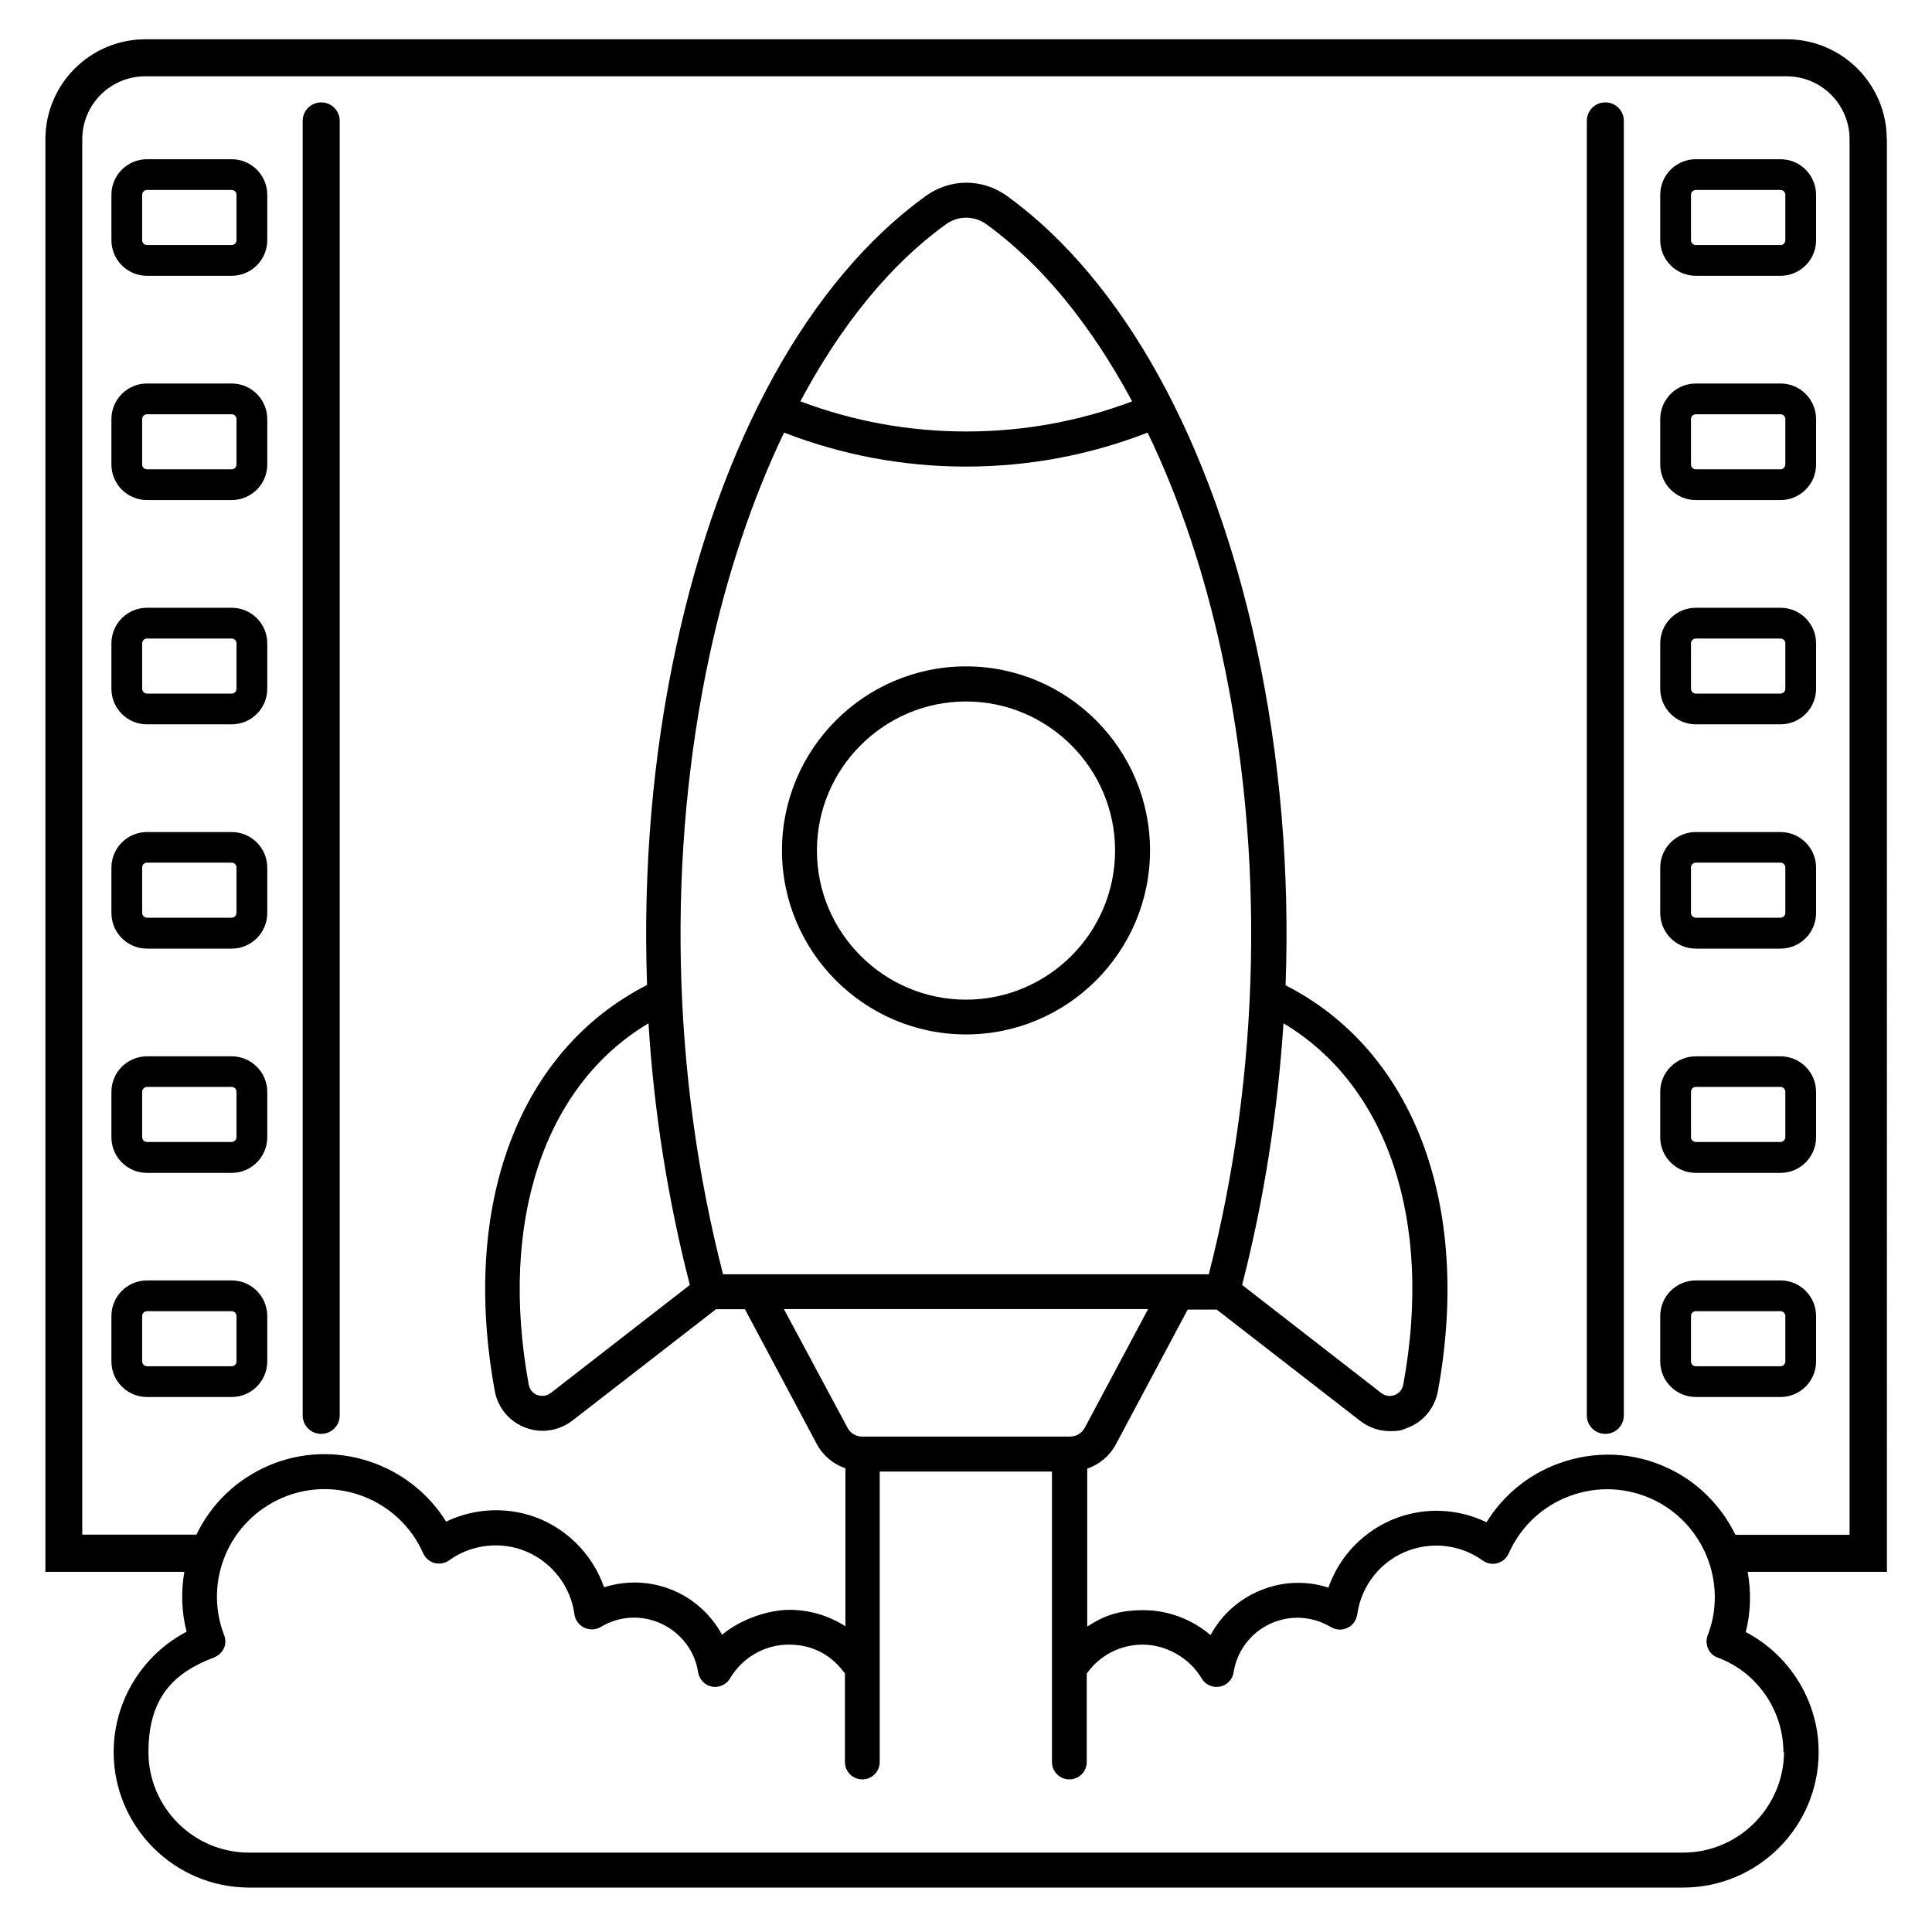 <?xml version="1.0" encoding="UTF-8"?>
<svg xmlns="http://www.w3.org/2000/svg" version="1.1" viewBox="0 0 1200 1200">
  <defs>
    <style>
      .cls-1 {
        fill: #000;
        stroke-width: 0px;
      }

      .cls-2 {
        display: none;
      }
    </style>
  </defs>
  <g id="Ebene_1" data-name="Ebene 1" class="cls-2">
    <g>
      <path class="cls-1" d="M1088.1,835.5c-6.5,0-11.7-5.2-11.7-11.7V237.9l-177-1.2c-6.5,0-11.7-5.2-11.7-11.7l1.1-176.9H127v775.8c0,6.5-5.2,11.7-11.7,11.7s-11.7-5.2-11.7-11.7V36.3c0-6.5,5.2-11.7,11.7-11.7h785.2c3.1,0,6.1,1.2,8.3,3.4,2.2,2.2,3.4,5.2,3.4,8.3l-1,176.9,177,1.1c3.1,0,6.1,1.2,8.3,3.4,2.2,2.2,3.4,5.2,3.4,8.3v597.7c0,3.1-1.2,6.1-3.4,8.4-2.2,2.2-5.2,3.5-8.4,3.4h0Z"/>
      <path class="cls-1" d="M78.1,1173c-5.8,0-10.7-4.2-11.6-9.9-1.6-17.2,4-34.3,15.4-47.2,21.1-24.8,60.5-37.3,116.9-37.3s71.8-5.6,87.3-32.2c6-10.4,5.7-19.1,5.2-31.2,0-3.4-.3-7-.3-10.9,0-6.5,5.2-11.7,11.7-11.7s11.7,5.2,11.7,11.7.1,6.8.3,10c.5,13.5,1.1,27.6-8.4,43.9-16.6,28.7-53.9,43.9-107.6,43.9s-87.8,15.8-99.1,29.1c-11.9,14.1-10.1,28.1-10.1,28.3.5,3.1-.3,6.2-2.1,8.7s-4.6,4.2-7.7,4.7c-.6,0-1.2.1-1.9.1h0Z"/>
      <path class="cls-1" d="M1092.8,1016H108.4c-21.8,0-42.6-8.6-58-24-15.4-15.4-24-36.2-24-58V254.3c0-21.8,8.6-42.6,24-58,15.4-15.4,36.2-24,58-24h7c6.5,0,11.7,5.2,11.7,11.7s-5.2,11.7-11.7,11.7h-7c-15.5,0-30.4,6.2-41.4,17.2-11,11-17.2,25.9-17.2,41.4v679.7c0,15.5,6.2,30.4,17.2,41.4,11,11,25.9,17.2,41.4,17.2h984.4c15.5,0,30.4-6.2,41.4-17.2s17.2-25.9,17.2-41.4V254.3c0-15.5-6.2-30.4-17.2-41.4s-25.9-17.2-41.4-17.2h-44.1c-6.5,0-11.7-5.2-11.7-11.7s5.2-11.7,11.7-11.7h44.1c21.8,0,42.6,8.6,58,24,15.4,15.4,24,36.2,24,58v679.7c0,21.8-8.6,42.6-24,58-15.4,15.4-36.2,24-58,24Z"/>
      <path class="cls-1" d="M694.3,1112.1c-6.5,0-11.7-5.2-11.7-11.7v-96.1c0-6.5,5.2-11.7,11.7-11.7s11.7,5.2,11.7,11.7v96.1c0,3.1-1.2,6.1-3.4,8.3-2.2,2.2-5.2,3.4-8.3,3.4h0Z"/>
      <path class="cls-1" d="M506.8,1112.1c-6.5,0-11.7-5.2-11.7-11.7v-96.1c0-6.5,5.2-11.7,11.7-11.7s11.7,5.2,11.7,11.7v96.1c0,3.1-1.2,6.1-3.4,8.3-2.2,2.2-5.2,3.4-8.3,3.4h0Z"/>
      <path class="cls-1" d="M863.3,1171.4c-6.5,0-11.7-5.2-11.7-11.7v-30.1c0-7.4-6-13.4-13.4-13.4h-472.7c-7.4,0-13.4,6-13.4,13.4v30.1c0,6.5-5.2,11.7-11.7,11.7s-11.7-5.2-11.7-11.7v-30.1c0-9.8,3.9-19.1,10.8-26,6.9-6.9,16.3-10.8,26-10.8h472.7c9.8,0,19.1,3.9,26,10.8,6.9,6.9,10.8,16.3,10.8,26v30.1c0,3.1-1.2,6.1-3.4,8.3-2.2,2.2-5.2,3.4-8.3,3.4h0Z"/>
      <path class="cls-1" d="M1163.1,835.5H38.1c-6.5,0-11.7-5.2-11.7-11.7s5.2-11.7,11.7-11.7h1125c6.5,0,11.7,5.2,11.7,11.7s-5.2,11.7-11.7,11.7Z"/>
      <path class="cls-1" d="M975.6,1173H227.9c-6.5,0-11.7-5.2-11.7-11.7s5.2-11.7,11.7-11.7h747.7c6.5,0,11.7,5.2,11.7,11.7s-5.2,11.7-11.7,11.7Z"/>
      <path class="cls-1" d="M600.7,963.4c-13.7,0-26.8-5.4-36.5-15.1-9.7-9.7-15.1-22.8-15.1-36.5s5.4-26.8,15.1-36.5c9.7-9.7,22.8-15.1,36.5-15.1s26.8,5.4,36.5,15.1c9.7,9.7,15.1,22.8,15.1,36.5s-5.4,26.8-15.1,36.5c-9.7,9.7-22.8,15.1-36.5,15.1ZM600.7,883.9c-7.5,0-14.6,3-19.9,8.2-5.3,5.3-8.2,12.4-8.2,19.9s3,14.6,8.2,19.9c5.3,5.3,12.4,8.2,19.9,8.2s14.6-3,19.9-8.2c5.3-5.3,8.2-12.4,8.2-19.9s-3-14.6-8.2-19.9c-5.3-5.3-12.4-8.2-19.9-8.2Z"/>
      <path class="cls-1" d="M1086.9,236.7c-3.1,0-6.1-1.3-8.3-3.5l-186.3-188.7c-2.4-2.2-3.8-5.2-3.8-8.4s1.2-6.3,3.5-8.6c2.3-2.3,5.4-3.5,8.6-3.4,3.2.1,6.2,1.6,8.4,4l186.3,188.7c3.3,3.4,4.3,8.4,2.5,12.8-1.8,4.4-6.1,7.2-10.8,7.2h0Z"/>
      <path class="cls-1" d="M991.2,780.5h-11.7c-6.5,0-11.7-5.2-11.7-11.7s5.2-11.7,11.7-11.7h11.7c6.5,0,11.7,5.2,11.7,11.7s-5.2,11.7-11.7,11.7ZM932.6,780.5h-11.7c-6.5,0-11.7-5.2-11.7-11.7s5.2-11.7,11.7-11.7h11.7c6.5,0,11.7,5.2,11.7,11.7s-5.2,11.7-11.7,11.7ZM874,780.5h-11.7c-6.5,0-11.7-5.2-11.7-11.7s5.2-11.7,11.7-11.7h11.7c6.5,0,11.7,5.2,11.7,11.7s-5.2,11.7-11.7,11.7ZM815.4,780.5h-11.7c-6.5,0-11.7-5.2-11.7-11.7s5.2-11.7,11.7-11.7h11.7c6.5,0,11.7,5.2,11.7,11.7s-5.2,11.7-11.7,11.7ZM756.8,780.5h-11.7c-6.5,0-11.7-5.2-11.7-11.7s5.2-11.7,11.7-11.7h11.7c6.5,0,11.7,5.2,11.7,11.7s-5.2,11.7-11.7,11.7ZM698.2,780.5h-11.7c-6.5,0-11.7-5.2-11.7-11.7s5.2-11.7,11.7-11.7h11.7c6.5,0,11.7,5.2,11.7,11.7s-5.2,11.7-11.7,11.7ZM639.6,780.5h-11.7c-6.5,0-11.7-5.2-11.7-11.7s5.2-11.7,11.7-11.7h11.7c6.5,0,11.7,5.2,11.7,11.7s-5.2,11.7-11.7,11.7ZM581,780.5h-11.7c-6.5,0-11.7-5.2-11.7-11.7s5.2-11.7,11.7-11.7h11.7c6.5,0,11.7,5.2,11.7,11.7s-5.2,11.7-11.7,11.7ZM522.4,780.5h-11.7c-6.5,0-11.7-5.2-11.7-11.7s5.2-11.7,11.7-11.7h11.7c6.5,0,11.7,5.2,11.7,11.7s-5.2,11.7-11.7,11.7ZM463.8,780.5h-11.7c-6.5,0-11.7-5.2-11.7-11.7s5.2-11.7,11.7-11.7h11.7c6.5,0,11.7,5.2,11.7,11.7s-5.2,11.7-11.7,11.7ZM405.2,780.5h-11.7c-6.5,0-11.7-5.2-11.7-11.7s5.2-11.7,11.7-11.7h11.7c6.5,0,11.7,5.2,11.7,11.7s-5.2,11.7-11.7,11.7ZM346.6,780.5h-11.7c-6.5,0-11.7-5.2-11.7-11.7s5.2-11.7,11.7-11.7h11.7c6.5,0,11.7,5.2,11.7,11.7s-5.2,11.7-11.7,11.7ZM288,780.5h-11.7c-6.5,0-11.7-5.2-11.7-11.7s5.2-11.7,11.7-11.7h11.7c6.5,0,11.7,5.2,11.7,11.7s-5.2,11.7-11.7,11.7ZM229.4,780.5h-11.7c-6.5,0-11.7-5.2-11.7-11.7s5.2-11.7,11.7-11.7h11.7c6.5,0,11.7,5.2,11.7,11.7s-5.2,11.7-11.7,11.7ZM170.8,780.5h-1.5c-6.5,0-11.7-5.2-11.7-11.7v-10.2c0-6.5,5.2-11.7,11.7-11.7s11.7,5.2,11.7,11.7v4.5c1,1.8,1.5,3.7,1.5,5.7,0,6.5-5.2,11.7-11.7,11.7h0ZM1034.2,776.6c-6.5,0-11.7-5.2-11.7-11.7v-11.7c0-6.5,5.2-11.7,11.7-11.7s11.7,5.2,11.7,11.7v11.7c0,3.1-1.2,6.1-3.4,8.3-2.2,2.2-5.2,3.4-8.3,3.4h0ZM169.3,723.4c-6.5,0-11.7-5.2-11.7-11.7v-11.7c0-6.5,5.2-11.7,11.7-11.7s11.7,5.2,11.7,11.7v11.7c0,3.1-1.2,6.1-3.4,8.3-2.2,2.2-5.2,3.4-8.3,3.4h0ZM1034.2,718c-6.5,0-11.7-5.2-11.7-11.7v-11.7c0-6.5,5.2-11.7,11.7-11.7s11.7,5.2,11.7,11.7v11.7c0,3.1-1.2,6.1-3.4,8.3-2.2,2.2-5.2,3.4-8.3,3.4h0ZM169.3,664.8c-6.5,0-11.7-5.2-11.7-11.7v-11.7c0-6.5,5.2-11.7,11.7-11.7s11.7,5.2,11.7,11.7v11.7c0,3.1-1.2,6.1-3.4,8.3-2.2,2.2-5.2,3.4-8.3,3.4h0ZM1034.2,659.4c-6.5,0-11.7-5.2-11.7-11.7v-11.7c0-6.5,5.2-11.7,11.7-11.7s11.7,5.2,11.7,11.7v11.7c0,3.1-1.2,6.1-3.4,8.3-2.2,2.2-5.2,3.4-8.3,3.4h0ZM169.3,606.2c-6.5,0-11.7-5.2-11.7-11.7v-11.7c0-6.5,5.2-11.7,11.7-11.7s11.7,5.2,11.7,11.7v11.7c0,3.1-1.2,6.1-3.4,8.3-2.2,2.2-5.2,3.4-8.3,3.4h0ZM1034.2,600.8c-6.5,0-11.7-5.2-11.7-11.7v-11.7c0-6.5,5.2-11.7,11.7-11.7s11.7,5.2,11.7,11.7v11.7c0,3.1-1.2,6.1-3.4,8.3-2.2,2.2-5.2,3.4-8.3,3.4h0ZM169.3,547.6c-6.5,0-11.7-5.2-11.7-11.7v-11.7c0-6.5,5.2-11.7,11.7-11.7s11.7,5.2,11.7,11.7v11.7c0,6.5-5.2,11.7-11.7,11.7ZM1034.2,542.3c-6.5,0-11.7-5.2-11.7-11.7v-11.7c0-6.5,5.2-11.7,11.7-11.7s11.7,5.2,11.7,11.7v11.7c0,3.1-1.2,6.1-3.4,8.3-2.2,2.2-5.2,3.4-8.3,3.4h0ZM169.3,489c-6.5,0-11.7-5.2-11.7-11.7v-11.7c0-6.5,5.2-11.7,11.7-11.7s11.7,5.2,11.7,11.7v11.7c0,6.5-5.2,11.7-11.7,11.7ZM1034.2,483.7c-6.5,0-11.7-5.2-11.7-11.7v-11.7c0-6.5,5.2-11.7,11.7-11.7s11.7,5.2,11.7,11.7v11.7c0,3.1-1.2,6.1-3.4,8.3-2.2,2.2-5.2,3.4-8.3,3.4h0ZM169.3,430.4c-6.5,0-11.7-5.2-11.7-11.7v-11.7c0-6.5,5.2-11.7,11.7-11.7s11.7,5.2,11.7,11.7v11.7c0,6.5-5.2,11.7-11.7,11.7ZM1034.2,425.1c-6.5,0-11.7-5.2-11.7-11.7v-11.7c0-6.5,5.2-11.7,11.7-11.7s11.7,5.2,11.7,11.7v11.7c0,3.1-1.2,6.1-3.4,8.3-2.2,2.2-5.2,3.4-8.3,3.4h0ZM169.3,371.8c-6.5,0-11.7-5.2-11.7-11.7v-11.7c0-6.5,5.2-11.7,11.7-11.7s11.7,5.2,11.7,11.7v11.7c0,6.5-5.2,11.7-11.7,11.7ZM1034.2,366.5c-6.5,0-11.7-5.2-11.7-11.7v-11.7c0-6.5,5.2-11.7,11.7-11.7s11.7,5.2,11.7,11.7v11.7c0,3.1-1.2,6.1-3.4,8.3-2.2,2.2-5.2,3.4-8.3,3.4h0ZM169.3,313.2c-6.5,0-11.7-5.2-11.7-11.7v-11.7c0-6.5,5.2-11.7,11.7-11.7s11.7,5.2,11.7,11.7v11.7c0,6.5-5.2,11.7-11.7,11.7ZM1034.2,307.9c-6.5,0-11.7-5.2-11.7-11.7v-11.7c0-6.5,5.2-11.7,11.7-11.7s11.7,5.2,11.7,11.7v11.7c0,3.1-1.2,6.1-3.4,8.3-2.2,2.2-5.2,3.4-8.3,3.4h0ZM169.3,254.6c-6.5,0-11.7-5.2-11.7-11.7v-11.7c0-6.5,5.2-11.7,11.7-11.7s11.7,5.2,11.7,11.7v11.7c0,6.5-5.2,11.7-11.7,11.7ZM1034.2,249.3c-6.5,0-11.7-5.2-11.7-11.7v-11.7c0-6.5,5.2-11.7,11.7-11.7s11.7,5.2,11.7,11.7v11.7c0,6.5-5.2,11.7-11.7,11.7ZM169.3,196c-6.5,0-11.7-5.2-11.7-11.7v-11.7c0-6.5,5.2-11.7,11.7-11.7s11.7,5.2,11.7,11.7v11.7c0,6.5-5.2,11.7-11.7,11.7ZM169.3,137.4c-6.5,0-11.7-5.2-11.7-11.7v-11.7c0-6.5,5.2-11.7,11.7-11.7s11.7,5.2,11.7,11.7v11.7c0,6.5-5.2,11.7-11.7,11.7ZM897.7,103.1h-.9c-6.5,0-11.7-5.2-11.7-11.7s5.2-11.7,11.7-11.7h.9c6.5,0,11.7,5.2,11.7,11.7s-5.2,11.7-11.7,11.7ZM849.9,103.1h-11.7c-6.5,0-11.7-5.2-11.7-11.7s5.2-11.7,11.7-11.7h11.7c6.5,0,11.7,5.2,11.7,11.7s-5.2,11.7-11.7,11.7ZM791.3,103.1h-11.7c-6.5,0-11.7-5.2-11.7-11.7s5.2-11.7,11.7-11.7h11.7c6.5,0,11.7,5.2,11.7,11.7s-5.2,11.7-11.7,11.7ZM732.7,103.1h-11.7c-6.5,0-11.7-5.2-11.7-11.7s5.2-11.7,11.7-11.7h11.7c6.5,0,11.7,5.2,11.7,11.7s-5.2,11.7-11.7,11.7ZM674.1,103.1h-11.7c-6.5,0-11.7-5.2-11.7-11.7s5.2-11.7,11.7-11.7h11.7c6.5,0,11.7,5.2,11.7,11.7s-5.2,11.7-11.7,11.7ZM615.5,103.1h-11.7c-6.5,0-11.7-5.2-11.7-11.7s5.2-11.7,11.7-11.7h11.7c6.5,0,11.7,5.2,11.7,11.7s-5.2,11.7-11.7,11.7ZM556.9,103.1h-11.7c-6.5,0-11.7-5.2-11.7-11.7s5.2-11.7,11.7-11.7h11.7c6.5,0,11.7,5.2,11.7,11.7s-5.2,11.7-11.7,11.7ZM498.3,103.1h-11.7c-6.5,0-11.7-5.2-11.7-11.7s5.2-11.7,11.7-11.7h11.7c6.5,0,11.7,5.2,11.7,11.7s-5.2,11.7-11.7,11.7ZM439.7,103.1h-11.7c-6.5,0-11.7-5.2-11.7-11.7s5.2-11.7,11.7-11.7h11.7c6.5,0,11.7,5.2,11.7,11.7s-5.2,11.7-11.7,11.7ZM381.1,103.1h-11.7c-6.5,0-11.7-5.2-11.7-11.7s5.2-11.7,11.7-11.7h11.7c6.5,0,11.7,5.2,11.7,11.7s-5.2,11.7-11.7,11.7ZM322.5,103.1h-11.7c-6.5,0-11.7-5.2-11.7-11.7s5.2-11.7,11.7-11.7h11.7c6.5,0,11.7,5.2,11.7,11.7s-5.2,11.7-11.7,11.7ZM263.9,103.1h-11.7c-6.5,0-11.7-5.2-11.7-11.7s5.2-11.7,11.7-11.7h11.7c6.5,0,11.7,5.2,11.7,11.7s-5.2,11.7-11.7,11.7ZM205.3,103.1h-11.7c-6.5,0-11.7-5.2-11.7-11.7s5.2-11.7,11.7-11.7h11.7c6.5,0,11.7,5.2,11.7,11.7s-5.2,11.7-11.7,11.7Z"/>
      <path class="cls-1" d="M732.8,731.1c-2.1,0-4.1-.5-5.9-1.6l-206.5-119.2c-3.6-2.1-5.9-6-5.9-10.1v-238.4c0-4.2,2.2-8.1,5.9-10.1l206.5-119.2c3.6-2.1,8.1-2.1,11.7,0l206.5,119.1c3.6,2.1,5.9,6,5.9,10.1v238.5c0,4.2-2.2,8.1-5.9,10.1l-206.5,119.2c-1.8,1-3.8,1.6-5.9,1.6h0ZM538.1,593.4l194.7,112.5,194.7-112.5v-224.9l-194.7-112.5-194.7,112.5v224.9Z"/>
      <path class="cls-1" d="M732.8,731.1c-6.5,0-11.7-5.2-11.7-11.7v-240.2c0-6.5,5.2-11.7,11.7-11.7s11.7,5.2,11.7,11.7v240.2c0,3.1-1.2,6.1-3.4,8.3-2.2,2.2-5.2,3.4-8.3,3.4h0Z"/>
      <path class="cls-1" d="M732.8,490.9c-2,0-4-.5-5.8-1.5l-206.5-117.5c-5.2-3.3-7-10.2-3.9-15.6,3.1-5.4,9.8-7.5,15.4-4.8l200.7,114.1,200.8-114.1c2.7-1.6,6-2.1,9-1.3,3.1.8,5.7,2.8,7.2,5.6,1.6,2.8,1.9,6,1.1,9.1-.9,3-3,5.6-5.8,7.1l-206.5,117.4c-1.8,1-3.8,1.5-5.8,1.5h0Z"/>
      <path class="cls-1" d="M451.6,184.4h-206.1c-6.5,0-11.7-5.2-11.7-11.7s5.2-11.7,11.7-11.7h206.1c6.5,0,11.7,5.2,11.7,11.7s-5.2,11.7-11.7,11.7Z"/>
      <path class="cls-1" d="M451.6,244.9h-206.1c-6.5,0-11.7-5.2-11.7-11.7s5.2-11.7,11.7-11.7h206.1c6.5,0,11.7,5.2,11.7,11.7s-5.2,11.7-11.7,11.7Z"/>
      <path class="cls-1" d="M348.6,305.5h-103.1c-6.5,0-11.7-5.2-11.7-11.7s5.2-11.7,11.7-11.7h103.1c6.5,0,11.7,5.2,11.7,11.7s-5.2,11.7-11.7,11.7Z"/>
      <path class="cls-1" d="M483.4,611h-11.7c-6.5,0-11.7-5.2-11.7-11.7s5.2-11.7,11.7-11.7h11.7c6.5,0,11.7,5.2,11.7,11.7s-5.2,11.7-11.7,11.7ZM424.8,611h-11.7c-6.5,0-11.7-5.2-11.7-11.7s5.2-11.7,11.7-11.7h11.7c6.5,0,11.7,5.2,11.7,11.7s-5.2,11.7-11.7,11.7ZM366.2,611h-11.7c-6.5,0-11.7-5.2-11.7-11.7s5.2-11.7,11.7-11.7h11.7c6.5,0,11.7,5.2,11.7,11.7s-5.2,11.7-11.7,11.7ZM307.6,611h-11.7c-6.5,0-11.7-5.2-11.7-11.7s5.2-11.7,11.7-11.7h11.7c6.5,0,11.7,5.2,11.7,11.7s-5.2,11.7-11.7,11.7ZM249,611h-11.7c-6.5,0-11.7-5.2-11.7-11.7s5.2-11.7,11.7-11.7h11.7c6.5,0,11.7,5.2,11.7,11.7s-5.2,11.7-11.7,11.7Z"/>
      <path class="cls-1" d="M732.8,450.5c-6.5,0-11.7-5.2-11.7-11.7v-11.7c0-6.5,5.2-11.7,11.7-11.7s11.7,5.2,11.7,11.7v11.7c0,3.1-1.2,6.1-3.4,8.3-2.2,2.2-5.2,3.4-8.3,3.4h0ZM732.8,391.9c-6.5,0-11.7-5.2-11.7-11.7v-11.7c0-6.5,5.2-11.7,11.7-11.7s11.7,5.2,11.7,11.7v11.7c0,3.1-1.2,6.1-3.4,8.3-2.2,2.2-5.2,3.4-8.3,3.4h0ZM732.8,333.3c-6.5,0-11.7-5.2-11.7-11.7v-11.7c0-6.5,5.2-11.7,11.7-11.7s11.7,5.2,11.7,11.7v11.7c0,3.1-1.2,6.1-3.4,8.3-2.2,2.2-5.2,3.4-8.3,3.4h0ZM732.8,274.7c-6.5,0-11.7-5.2-11.7-11.7v-11.7c0-6.5,5.2-11.7,11.7-11.7s11.7,5.2,11.7,11.7v11.7c0,3.1-1.2,6.1-3.4,8.3-2.2,2.2-5.2,3.4-8.3,3.4h0ZM732.8,216.1c-6.5,0-11.7-5.2-11.7-11.7v-11.7c0-6.5,5.2-11.7,11.7-11.7s11.7,5.2,11.7,11.7v11.7c0,3.1-1.2,6.1-3.4,8.3-2.2,2.2-5.2,3.4-8.3,3.4h0ZM732.8,157.5c-6.5,0-11.7-5.2-11.7-11.7v-5.7c0-6.5,5.2-11.7,11.7-11.7s11.7,5.2,11.7,11.7v5.7c0,3.1-1.2,6.1-3.4,8.3-2.2,2.2-5.2,3.4-8.3,3.4h0Z"/>
      <path class="cls-1" d="M322.1,529.9c-23.4,0-45.9-9.3-62.5-25.9-16.6-16.6-25.9-39-25.9-62.5s9.3-45.9,25.9-62.5c16.6-16.6,39-25.9,62.5-25.9s45.9,9.3,62.5,25.9c16.6,16.6,25.9,39,25.9,62.5,0,23.4-9.3,45.9-25.9,62.5-16.6,16.6-39,25.9-62.5,25.9ZM322.1,376.6c-17.2,0-33.7,6.8-45.9,19-12.2,12.2-19,28.7-19,45.9s6.8,33.7,19,45.9c12.2,12.2,28.7,19,45.9,19s33.7-6.8,45.9-19c12.2-12.2,19-28.7,19-45.9,0-17.2-6.9-33.7-19-45.9-12.2-12.2-28.7-19-45.9-19h0Z"/>
    </g>
  </g>
  <g id="Ebene_2" data-name="Ebene 2">
    <g>
      <path class="cls-1" d="M600,642.5c63,0,114.3-51.3,114.3-114.3s-51.3-114.3-114.3-114.3-114.3,51.3-114.3,114.3,51.3,114.3,114.3,114.3ZM600,435.7c51,0,92.6,41.6,92.6,92.6s-41.6,92.6-92.6,92.6-92.6-41.6-92.6-92.6,41.6-92.6,92.6-92.6Z"/>
      <path class="cls-1" d="M1171.9,86.5c0-34.3-27.9-62.1-62.1-62.1H90.3c-34.3,0-62.1,27.9-62.1,62.1v889.8h86.3c-2.1,12.1-1.8,24.8,1.4,37.2-27.5,14.3-45.3,43.2-45.3,74.7,0,46.4,37.7,84.2,84.2,84.2h890.6c46.4,0,84.2-37.7,84.2-84.2,0-31.4-17.9-60.2-45.3-74.5h0c3.2-12.5,3.4-25.2,1.2-37.4h86.5V86.5ZM1108.1,1088.3c-.3,34.4-28.3,62.4-62.8,62.4h0s-890.6,0-890.6,0c-34.5,0-62.5-28.1-62.5-62.5s16.4-49.5,40.7-58.7c2.7-1.1,4.9-3.1,6.1-5.6,1.2-2.6,1.3-5.6.2-8.3-12.9-33.6,3.1-71.1,36.2-85.3,33.5-14.4,72.7,1.1,87.4,34.4,1.3,2.9,3.8,5.2,7,6.1,3.2.8,6.5.2,9.1-1.6,13.9-10.1,32.6-12.2,48.3-5.4,15.9,6.8,27.3,21.7,29.6,38.9.5,3.6,2.8,6.7,6.1,8.3,3.3,1.5,7.1,1.4,10.3-.5,11.6-7,25.9-7.7,38.2-1.7,11.8,5.7,20.3,16.9,22.2,29.9.7,4.4,4.2,8.1,8.6,8.9s9-1.2,11.3-5.2c7.6-12.9,21.5-20.9,36.5-20.9s26.8,6.7,34.8,18v54.9c0,6,4.8,10.8,10.8,10.8s10.8-4.8,10.8-10.8v-180.4h107v180.4c0,6,4.8,10.8,10.8,10.8s10.8-4.8,10.8-10.8v-54.9c8-11.3,20.7-18,34.8-18s28.9,8,36.5,20.9c2.3,4,6.9,6,11.3,5.2s8-4.4,8.6-8.9c2.3-14.6,12.4-26.7,26.3-31.6,11.3-4,23.8-2.7,34.1,3.5,3.2,1.9,7,2.1,10.3.5,3.3-1.5,5.5-4.7,6.1-8.3,2.5-18.2,14.8-33.5,32-39.8,15.5-5.6,32.7-3.3,46,6.3,2.7,1.9,6,2.5,9.1,1.6s5.7-3.1,7-6.1c7.4-16.6,20.9-29.3,37.9-35.6,17-6.3,35.3-5.5,51.8,2.2,31.4,14.9,46.4,51.9,33.9,84.3-1.1,2.7-.9,5.7.2,8.3,1.2,2.6,3.4,4.7,6.1,5.6,24.3,9,40.7,32.7,40.7,58.7ZM440.8,406.6h0c11-50.8,26.8-97.4,46.2-137.9,35.9,13.9,73.9,21.1,112.9,21.1s76.9-7.1,112.9-21.1c19.6,40.6,35.3,87.1,46.2,137.9,26.8,123.8,23.8,260.2-8.2,384.9h-301.7c-32.1-124.6-35-261-8.3-384.9ZM428.5,798.1l-86.4,67.1c-3.5,2.7-7,1.7-8.3,1.3-1.4-.5-4.6-2.2-5.4-6.5-18.6-101.7,9.8-185.9,74.4-224.4,3.4,55.1,12.1,109.8,25.7,162.6ZM497.1,249.3c25.2-47.3,55.9-85.1,90.3-109.9h0c7.7-5.6,17.7-5.6,25.4,0,34.3,24.8,65,62.6,90.4,109.9-32.9,12.4-67.5,18.7-103,18.7s-70.2-6.3-103-18.7ZM797.2,635.6h0c64.6,38.5,93.1,122.7,74.4,224.4-.8,4.3-4,6-5.4,6.5-1.4.5-4.9,1.4-8.3-1.3l-86.4-67.1c13.6-52.8,22.1-107.6,25.7-162.6ZM713.1,813.1l-39.2,73.5c-2,3.7-5.4,5.7-9.5,5.7h-128.6c-4.2,0-7.6-2-9.5-5.7l-39.4-73.5h226.2ZM1148.9,953.3h-71c-8.6-17.6-22.9-32.5-41.6-41.3-21.7-10.3-46-11.2-68.5-2.9-18.7,6.9-34.2,19.7-44.5,36.4-17.2-8.3-37.2-9.5-55.5-2.8-20.3,7.5-35.8,23.6-42.7,43.4-12.6-4.1-26.5-4-39.3.6-14.8,5.2-26.7,15.5-33.9,28.9-11.5-9.8-26.3-15.5-41.8-15.5s-24.6,3.6-34.8,10.2v-98.1c7.5-2.6,13.8-7.7,17.8-15.1l44.6-83.7h18l89.1,69.1c5.4,4.2,11.9,6.4,18.5,6.4s7.3-.7,10.8-2c10-3.7,17-12.3,19-22.8,21.2-116-15.1-211.6-94.6-252.1,2.6-71.1-3.4-142.1-18-209.7-27.8-128.6-82.8-228.1-154.9-280.5-15.5-11.1-35.3-11.1-50.7,0-72.3,52.3-127.3,151.8-155,280.3-14.6,67.5-20.5,138.6-18,209.7-79.5,40.5-115.8,136.1-94.6,252.1,1.9,10.5,9,19,19,22.8,3.5,1.4,7.1,2,10.8,2,6.5,0,13.1-2.2,18.5-6.4l89.1-69.1h18l44.6,83.7c4,7.4,10.3,12.5,17.8,15.1v98.1c-10.2-6.5-22.1-10.2-34.8-10.2s-30.3,5.7-41.8,15.5c-6.1-11.2-15.7-20.6-27.5-26.3-14.5-7-30.8-8-45.8-3.2-6.5-18.7-20.7-34.2-39.2-42.2-19-8.1-40.6-7.4-58.9,1.4-22.7-36.5-69.6-52.2-110.2-34.8-20.5,8.8-36,24.3-44.9,42.9H51.1V86.5c0-21.6,17.5-39.1,39.1-39.1h1019.5c21.6,0,39.1,17.5,39.1,39.1v866.8Z"/>
      <path class="cls-1" d="M199.5,63.6c-6.4,0-11.5,5.1-11.5,11.5v804c0,6.4,5.1,11.5,11.5,11.5s11.5-5.1,11.5-11.5V75.1c0-6.4-5.1-11.5-11.5-11.5Z"/>
      <path class="cls-1" d="M997.1,63.6c-6.4,0-11.5,5.1-11.5,11.5v804c0,6.4,5.1,11.5,11.5,11.5s11.5-5.1,11.5-11.5V75.1c0-6.4-5.1-11.5-11.5-11.5Z"/>
      <path class="cls-1" d="M143.9,98.9h-52.6c-12.2,0-22.1,9.9-22.1,22.1v28.2c0,12.2,9.9,22.1,22.1,22.1h52.6c12.2,0,22.1-9.9,22.1-22.1v-28.2c0-12.2-9.9-22.1-22.1-22.1ZM146.9,149.2c0,1.7-1.4,3-3,3h-52.6c-1.7,0-3-1.4-3-3v-28.2c0-1.7,1.4-3,3-3h52.6c1.7,0,3,1.4,3,3v28.2Z"/>
      <path class="cls-1" d="M143.9,238.2h-52.6c-12.2,0-22.1,9.9-22.1,22.1v28.2c0,12.2,9.9,22.1,22.1,22.1h52.6c12.2,0,22.1-9.9,22.1-22.1v-28.2c0-12.2-9.9-22.1-22.1-22.1ZM146.9,288.5c0,1.7-1.4,3-3,3h-52.6c-1.7,0-3-1.4-3-3v-28.2c0-1.7,1.4-3,3-3h52.6c1.7,0,3,1.4,3,3v28.2Z"/>
      <path class="cls-1" d="M143.9,377.5h-52.6c-12.2,0-22.1,9.9-22.1,22.1v28.2c0,12.2,9.9,22.1,22.1,22.1h52.6c12.2,0,22.1-9.9,22.1-22.1v-28.2c0-12.2-9.9-22.1-22.1-22.1ZM146.9,427.8c0,1.7-1.4,3-3,3h-52.6c-1.7,0-3-1.4-3-3v-28.2c0-1.7,1.4-3,3-3h52.6c1.7,0,3,1.4,3,3v28.2Z"/>
      <path class="cls-1" d="M143.9,516.8h-52.6c-12.2,0-22.1,9.9-22.1,22.1v28.2c0,12.2,9.9,22.1,22.1,22.1h52.6c12.2,0,22.1-9.9,22.1-22.1v-28.2c0-12.2-9.9-22.1-22.1-22.1ZM146.9,567c0,1.7-1.4,3-3,3h-52.6c-1.7,0-3-1.4-3-3v-28.2c0-1.7,1.4-3,3-3h52.6c1.7,0,3,1.4,3,3v28.2Z"/>
      <path class="cls-1" d="M143.9,656.1h-52.6c-12.2,0-22.1,9.9-22.1,22.1v28.2c0,12.2,9.9,22.1,22.1,22.1h52.6c12.2,0,22.1-9.9,22.1-22.1v-28.2c0-12.2-9.9-22.1-22.1-22.1ZM146.9,706.3c0,1.7-1.4,3-3,3h-52.6c-1.7,0-3-1.4-3-3v-28.2c0-1.7,1.4-3,3-3h52.6c1.7,0,3,1.4,3,3v28.2Z"/>
      <path class="cls-1" d="M143.9,795.3h-52.6c-12.2,0-22.1,9.9-22.1,22.1v28.2c0,12.2,9.9,22.1,22.1,22.1h52.6c12.2,0,22.1-9.9,22.1-22.1v-28.2c0-12.2-9.9-22.1-22.1-22.1ZM146.9,845.6c0,1.7-1.4,3-3,3h-52.6c-1.7,0-3-1.4-3-3v-28.2c0-1.7,1.4-3,3-3h52.6c1.7,0,3,1.4,3,3v28.2Z"/>
      <path class="cls-1" d="M1105.9,98.9h-52.6c-12.2,0-22.1,9.9-22.1,22.1v28.2c0,12.2,9.9,22.1,22.1,22.1h52.6c12.2,0,22.1-9.9,22.1-22.1v-28.2c0-12.2-9.9-22.1-22.1-22.1ZM1108.9,149.2c0,1.7-1.4,3-3,3h-52.6c-1.7,0-3-1.4-3-3v-28.2c0-1.7,1.4-3,3-3h52.6c1.7,0,3,1.4,3,3v28.2Z"/>
      <path class="cls-1" d="M1105.9,238.2h-52.6c-12.2,0-22.1,9.9-22.1,22.1v28.2c0,12.2,9.9,22.1,22.1,22.1h52.6c12.2,0,22.1-9.9,22.1-22.1v-28.2c0-12.2-9.9-22.1-22.1-22.1ZM1108.9,288.5c0,1.7-1.4,3-3,3h-52.6c-1.7,0-3-1.4-3-3v-28.2c0-1.7,1.4-3,3-3h52.6c1.7,0,3,1.4,3,3v28.2Z"/>
      <path class="cls-1" d="M1105.9,377.5h-52.6c-12.2,0-22.1,9.9-22.1,22.1v28.2c0,12.2,9.9,22.1,22.1,22.1h52.6c12.2,0,22.1-9.9,22.1-22.1v-28.2c0-12.2-9.9-22.1-22.1-22.1ZM1108.9,427.8c0,1.7-1.4,3-3,3h-52.6c-1.7,0-3-1.4-3-3v-28.2c0-1.7,1.4-3,3-3h52.6c1.7,0,3,1.4,3,3v28.2Z"/>
      <path class="cls-1" d="M1105.9,516.8h-52.6c-12.2,0-22.1,9.9-22.1,22.1v28.2c0,12.2,9.9,22.1,22.1,22.1h52.6c12.2,0,22.1-9.9,22.1-22.1v-28.2c0-12.2-9.9-22.1-22.1-22.1ZM1108.9,567c0,1.7-1.4,3-3,3h-52.6c-1.7,0-3-1.4-3-3v-28.2c0-1.7,1.4-3,3-3h52.6c1.7,0,3,1.4,3,3v28.2Z"/>
      <path class="cls-1" d="M1105.9,656.1h-52.6c-12.2,0-22.1,9.9-22.1,22.1v28.2c0,12.2,9.9,22.1,22.1,22.1h52.6c12.2,0,22.1-9.9,22.1-22.1v-28.2c0-12.2-9.9-22.1-22.1-22.1ZM1108.9,706.3c0,1.7-1.4,3-3,3h-52.6c-1.7,0-3-1.4-3-3v-28.2c0-1.7,1.4-3,3-3h52.6c1.7,0,3,1.4,3,3v28.2Z"/>
      <path class="cls-1" d="M1105.9,795.3h-52.6c-12.2,0-22.1,9.9-22.1,22.1v28.2c0,12.2,9.9,22.1,22.1,22.1h52.6c12.2,0,22.1-9.9,22.1-22.1v-28.2c0-12.2-9.9-22.1-22.1-22.1ZM1108.9,845.6c0,1.7-1.4,3-3,3h-52.6c-1.7,0-3-1.4-3-3v-28.2c0-1.7,1.4-3,3-3h52.6c1.7,0,3,1.4,3,3v28.2Z"/>
    </g>
  </g>
</svg>